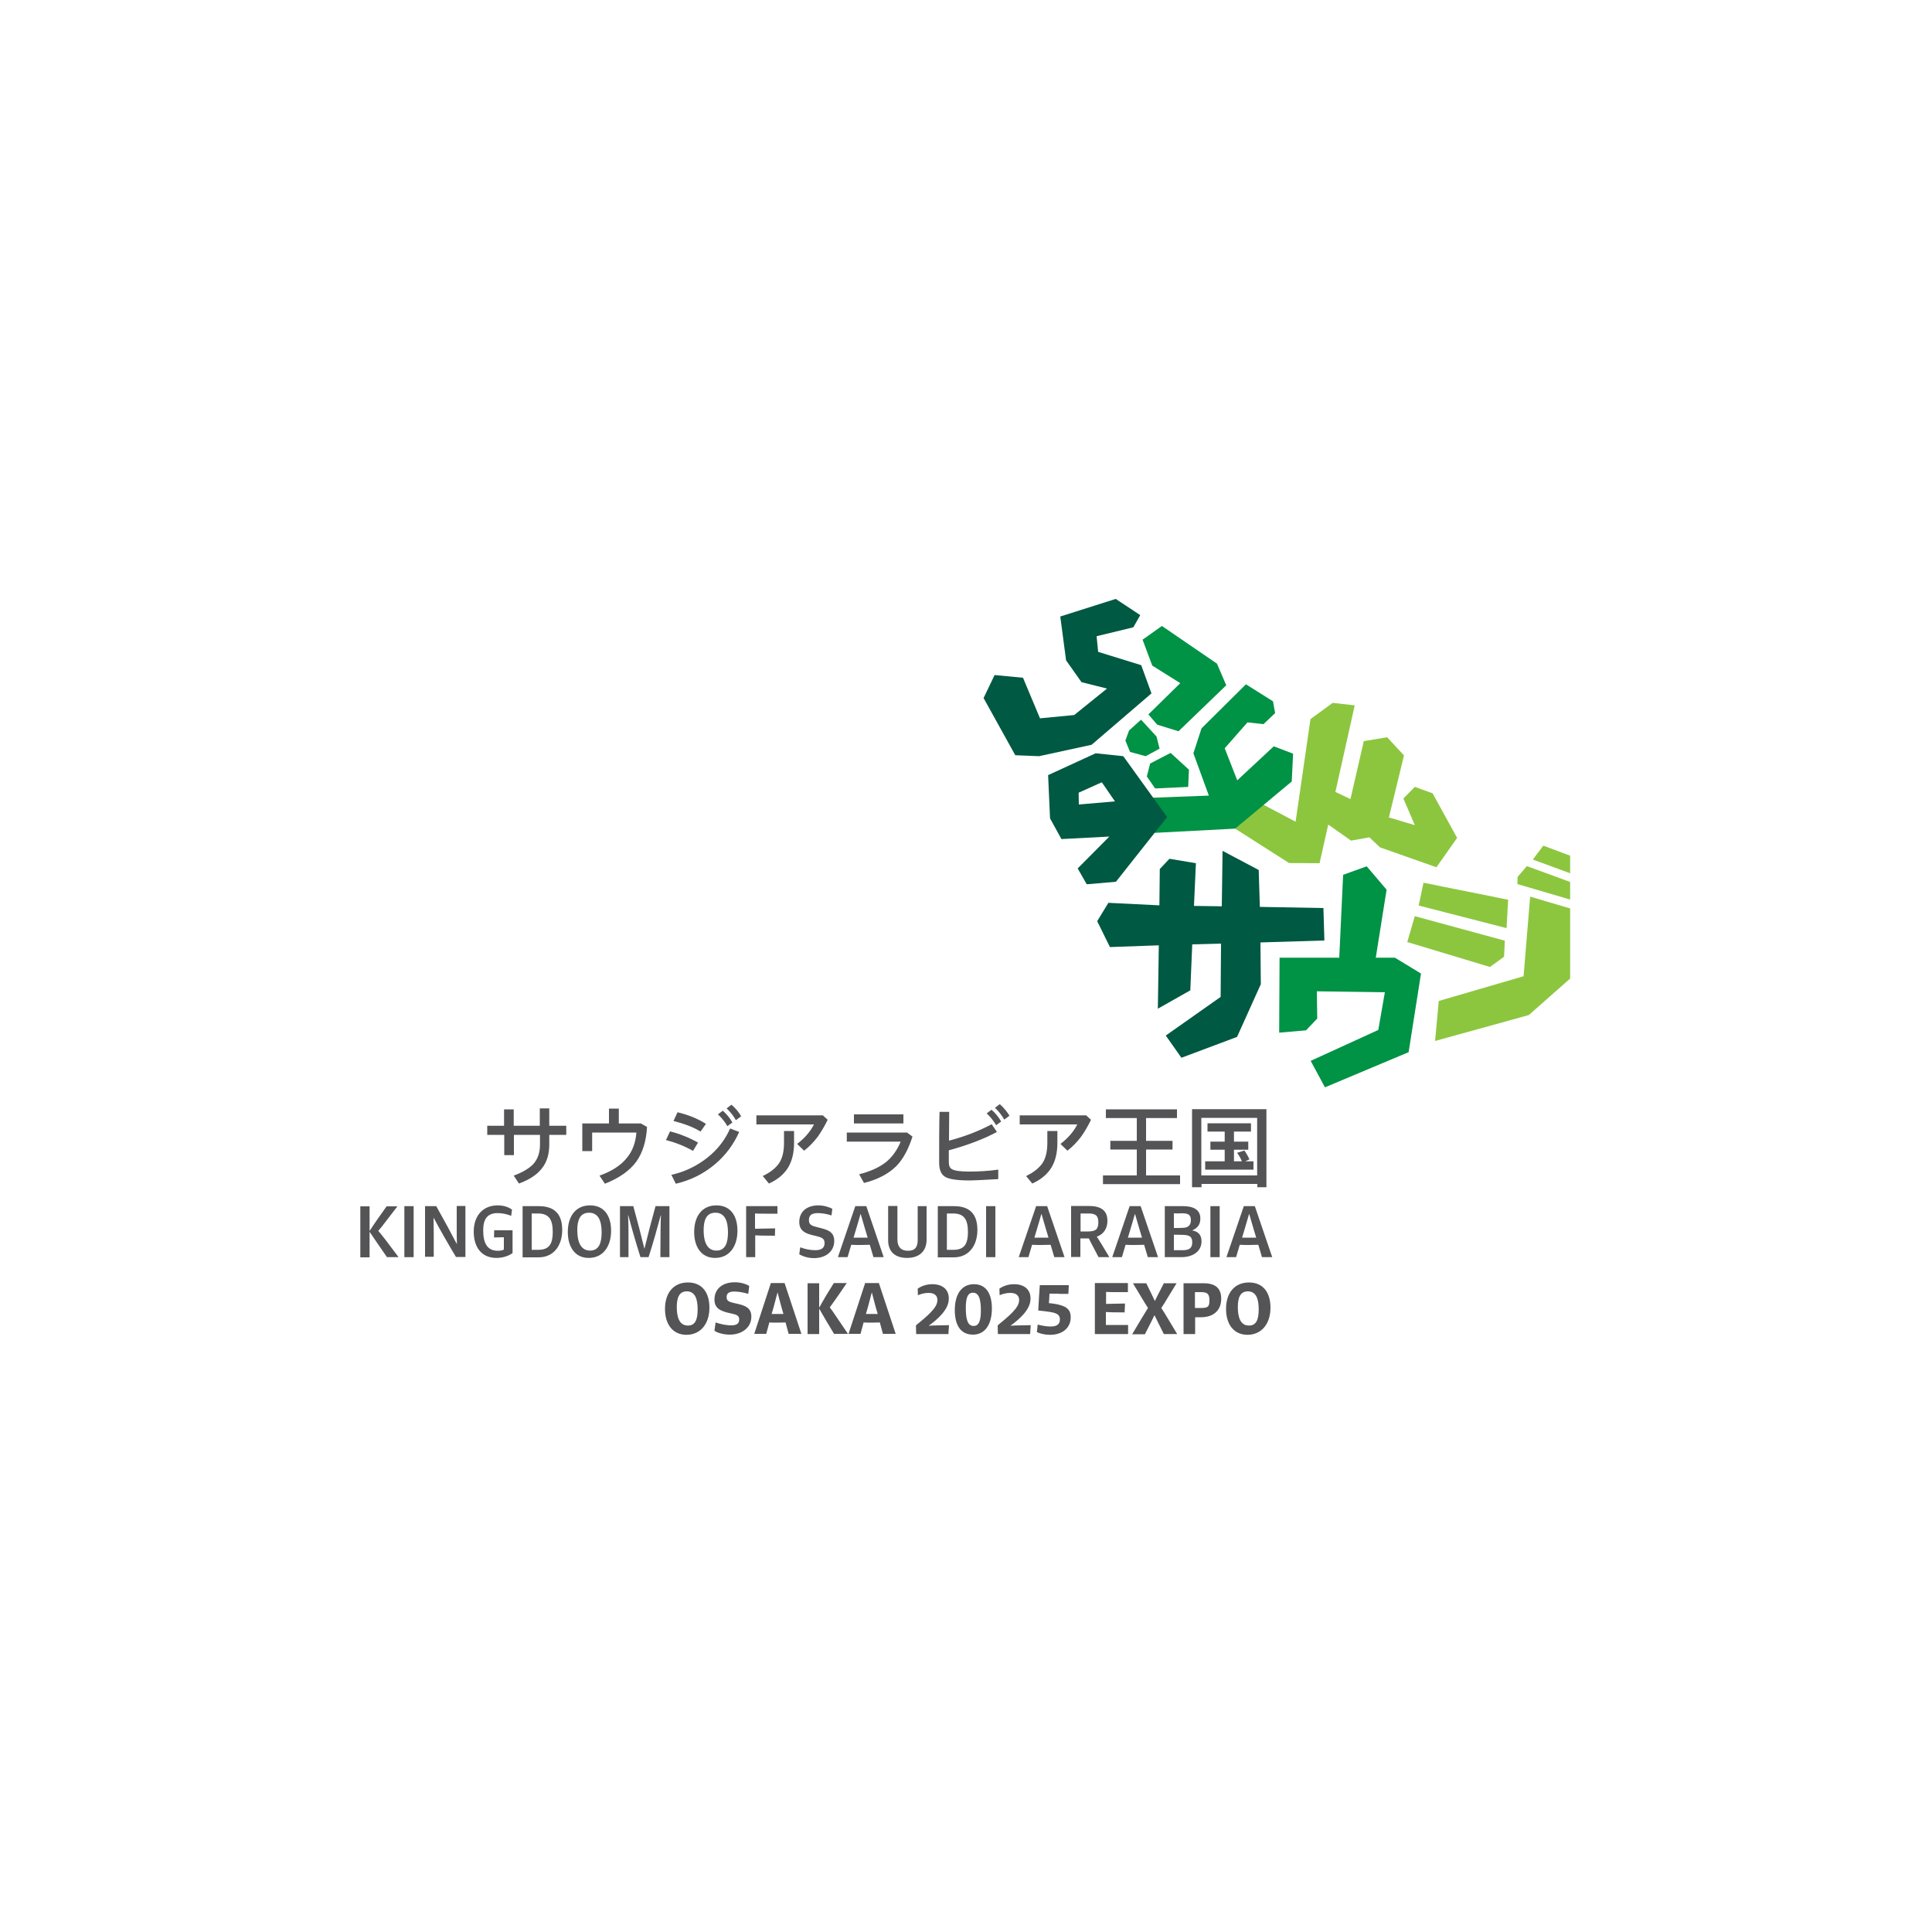 <?xml version="1.0" encoding="utf-8"?>
<!-- Generator: Adobe Illustrator 28.0.0, SVG Export Plug-In . SVG Version: 6.00 Build 0)  -->
<svg version="1.1" id="Layer_1" xmlns="http://www.w3.org/2000/svg" xmlns:xlink="http://www.w3.org/1999/xlink" x="0px" y="0px"
	 viewBox="0 0 1000 1000" style="enable-background:new 0 0 1000 1000;" xml:space="preserve">
<style type="text/css">
	.st0{fill:#009245;}
	.st1{fill:#8CC63F;}
	.st2{fill:#005942;}
	.st3{fill:#545456;}
</style>
<g>
	<g>
		<polygon class="st0" points="584.9,389.2 582.5,383.3 584.4,378.1 590.6,372.5 598.6,381.2 600.2,387.5 593,391.4 		"/>
		<polygon class="st0" points="593.6,401.9 595.3,395.2 605.9,389.7 615.4,398.4 615,407.3 597.9,408.1 		"/>
		<polygon class="st1" points="741.5,410.6 732.3,407.3 726.4,413.3 732.3,427.1 718.9,423.1 726.7,391 718,381.6 705.9,383.6 
			699,413.6 691.2,409.9 701.2,365.1 689.8,363.8 678.3,372.2 670.6,425.3 648.2,413.5 639.3,428.9 667.2,446.7 683,446.8 
			687.5,426.8 699.3,435.1 708.8,433.4 714.3,438.6 743.5,448.9 754.2,433.7 		"/>
		<polygon class="st0" points="659.3,386.3 640.4,403.9 633.9,387.3 645.7,373.9 654,374.8 660,369.1 658.9,363 644.9,354.2 
			621.9,377 617.7,389.9 625.7,411.8 596.4,412.9 595.4,420.5 595.4,431.2 639.3,428.9 668.6,404.5 669.3,390.1 		"/>
		<polygon class="st0" points="594.4,369.8 610.9,353.6 596.4,344.5 591.4,331.1 601.4,324 629.9,343.5 634.7,354.7 610,378.5 
			599,375.1 		"/>
		<polygon class="st2" points="590.7,344.3 568.4,337.4 567.6,329.3 586.6,324.7 590.2,318.4 577.5,310 548.8,319.1 551.8,341.8 
			559.8,353.1 573,356.4 556,370.1 538.3,371.8 529.5,350.8 514.8,349.4 509.1,361.3 525.5,390.9 537.8,391.4 565,385.5 596,358.9 
					"/>
		<path class="st2" d="M581.4,391.4l-14.3-1.5l-24.6,11.3l1,22.4l5.9,10.7l24.8-1.3l-16.4,16.5l4.7,8.2l15.1-1.3l26.5-33.5
			L581.4,391.4z M558.3,410.3l12-5.4l6.8,9.9l-18.7,1.6L558.3,410.3z"/>
		<polygon class="st1" points="778.9,486.9 778.5,495.2 771.2,500.5 728.4,487.6 732.3,474.2 		"/>
		<polygon class="st1" points="734.3,468.7 736.8,456.9 780.6,465.7 779.8,480.4 		"/>
		<polygon class="st1" points="785.4,457.6 785.5,453.9 790.3,448.3 812.7,456.5 812.7,465.6 		"/>
		<polygon class="st1" points="793.4,444.9 798.8,437.7 812.7,442.9 812.7,452 		"/>
		<polygon class="st2" points="652.4,487.8 685.5,486.8 685,470 652.1,469.4 651.5,450.3 632.8,440.4 632.4,469.1 618,468.9 
			619,446.8 605.3,444.5 600.3,449.8 600.1,468.6 573.7,467.3 567.9,476.8 574.5,490.2 599.8,489.3 599.3,522.1 616.1,512.6 
			617.1,488.8 632,488.4 631.8,516 603.4,536 611.5,547.5 640.3,536.7 652.6,509.4 		"/>
		<polygon class="st0" points="681.8,527.2 681.6,513.1 716.8,513.6 713.4,533.1 678.4,549.1 685.8,562.8 729.1,544.6 735.5,503.9 
			722,495.7 712.1,495.7 717.7,460.5 707.4,448.4 695.2,452.8 693.2,495.7 662.3,495.7 662.1,534.5 676,533.3 		"/>
		<polygon class="st1" points="792,464.1 788.6,505.3 744.7,518.1 742.8,538.8 791.3,525.4 812.7,506.5 812.7,470.2 		"/>
	</g>
	<g>
		<g>
			<path class="st3" d="M260.9,582.7v-8.5h5v8.5h13.5v-9h4.9v9h8.8v4.7h-8.8v5c0,4.9-1.2,9-3.7,12.2c-2.5,3.3-6.5,6-12,8l-2.7-4.1
				c4.8-1.8,8.3-3.9,10.4-6.3c2.1-2.5,3.2-5.7,3.2-9.8v-5H266v10.5h-5v-10.5h-8.8v-4.7H260.9z"/>
			<path class="st3" d="M320.3,573.8v7.7h11.4l3.2,1.8c-0.4,7.3-2.2,13.2-5.5,17.9c-3.5,4.8-9,8.6-16.3,11.5l-2.8-4.2
				c6.2-2.2,10.9-5.2,14-9c3-3.5,4.7-8,5.1-13.3h-22.9v9.6h-5.1v-14.3h13.8v-7.7H320.3z"/>
			<path class="st3" d="M361.3,591.4l-2.6,4.3c-4-2.3-8.6-4.2-14-5.6l2.1-4.5C351.6,586.8,356.5,588.7,361.3,591.4z M382.6,585.9
				c-2.9,6.5-7,12-12.4,16.6c-5.9,5-12.7,8.4-20.4,10.2l-2.3-4.6c7.1-1.6,13.4-4.7,18.9-9.1c5.2-4.2,9-9.2,11.5-14.9L382.6,585.9z
				 M365.4,581.7l-2.8,4c-3.5-2.2-8.2-4-14-5.5l2.1-4.5C356.5,577.1,361.3,579.1,365.4,581.7z M379.1,581l-2.6,1.9
				c-1.3-2.2-2.9-4.3-4.9-6.1l2.5-1.9C376.1,576.6,377.8,578.7,379.1,581z M383.6,577.8l-2.7,2c-1.3-2.3-2.9-4.3-4.8-6.1l2.5-1.9
				C380.8,573.7,382.5,575.7,383.6,577.8z"/>
			<path class="st3" d="M425.9,577.3l2.5,2.3c-1.7,3.5-3.4,6.3-5,8.6c-2.1,2.8-4.5,5.3-7.2,7.4l-3.6-3.5c4-3.1,6.9-6.5,8.7-10.1
				h-29.8v-4.7H425.9z M411,585.4v6.1c0,5.1-1,9.3-3,12.7c-2.1,3.5-5.4,6.3-10,8.4l-3.2-3.9c4-1.9,6.8-4.2,8.5-6.7
				c1.7-2.6,2.5-6.1,2.5-10.5v-6.1H411z"/>
			<path class="st3" d="M469.6,586.3l2.7,2c-2.1,6.5-4.8,11.6-8.3,15.2c-4,4-9.6,7-16.8,8.8l-2.5-4.5c5.9-1.5,10.5-3.6,14-6.4
				c3.2-2.6,5.7-6.2,7.5-10.5h-27.9v-4.7H469.6z M467.6,576.8v4.7H442v-4.7H467.6z"/>
			<path class="st3" d="M516,585.9c-6.7,3.6-15,6.8-24.9,9.5v6.1c0,1.8,0.5,3.1,1.7,3.7c1.4,0.8,4.4,1.2,8.8,1.2
				c5,0,10.1-0.3,15.1-1l0,4.9c-8.4,0.5-13.3,0.7-14.6,0.7c-6.4,0-10.5-0.6-12.6-1.7c-2.3-1.2-3.4-3.7-3.4-7.5c0-10.3,0-19,0.2-26.3
				h5l-0.1,14.9c8.1-2.1,15.5-5,22.1-8.5L516,585.9z M518.2,580.5l-2.6,1.9c-1.3-2.2-2.9-4.3-4.9-6.1l2.5-1.9
				C515.2,576.1,516.9,578.2,518.2,580.5z M522.5,577.5l-2.7,2c-1.3-2.3-2.9-4.3-4.8-6.1l2.5-1.9
				C519.6,573.4,521.3,575.5,522.5,577.5z"/>
			<path class="st3" d="M562.2,577.3l2.5,2.3c-1.7,3.5-3.4,6.3-5,8.6c-2.1,2.8-4.5,5.3-7.2,7.4l-3.6-3.5c4-3.1,6.9-6.5,8.7-10.1
				h-29.8v-4.7H562.2z M547.3,585.4v6.1c0,5.1-1,9.3-3,12.7c-2.1,3.5-5.4,6.3-10,8.4l-3.2-3.9c4-1.9,6.8-4.2,8.5-6.7
				c1.7-2.6,2.5-6.1,2.5-10.5v-6.1H547.3z"/>
			<path class="st3" d="M609.2,574.2v4.5h-16v11.8h13.7v4.5h-13.7v13.4h17.6v4.5h-39.9v-4.5h17.5V595h-13.7v-4.5h13.7v-11.8h-16
				v-4.5H609.2z"/>
			<path class="st3" d="M655.6,614.5h-4.8v-1.7h-28.9v1.7H617v-40.4h38.5V614.5z M650.7,608.4v-29.8h-28.9v29.8H650.7z M647.5,581.4
				v4.3h-8.8v5.2h7.4v4.2h-7.4v6h4.1c-0.7-1.7-1.5-3.1-2.5-4.4l3.8-1.2c1,1.4,1.9,3,2.6,4.6l-2.2,1h4.3v4.3h-25v-4.3h10.1v-6h-7.4
				v-4.2h7.4v-5.2H625v-4.3H647.5z"/>
		</g>
	</g>
	<g>
		<g>
			<path class="st3" d="M206.3,650.7h-6l-4.9-7.1c-1.7-2.5-2.9-4.2-4-5.9h-0.1v13.1h-4.8v-26.4h4.8v12.6h0.1
				c1.2-1.9,2.5-3.8,4.1-6.1l4.6-6.5h5.6l-6,7.8c-1.4,1.9-2.7,3.5-3.9,4.9c1.1,1.3,2.6,3.1,4.1,5.1L206.3,650.7z"/>
			<path class="st3" d="M209.3,624.3h4.8v26.4h-4.8V624.3z"/>
			<path class="st3" d="M220,624.3h5.8c4,7.1,7.5,13.6,10.6,19.5h0.1c-0.1-2-0.1-5.7-0.1-8l0-11.6h4.5v26.4h-4.9
				c-4.3-7.2-8.2-14-11.5-20.2h-0.1c0,1.8,0.1,5.3,0.1,7.5l0,12.6H220V624.3z"/>
			<path class="st3" d="M257,651.1c-7.9,0-11.8-5.7-11.8-13.6c0-8.4,4.9-13.6,12.4-13.6c3.1,0,5.7,0.9,7.4,2.2l-0.4,3.2
				c-2.3-0.9-4.7-1.4-7-1.4c-5.3,0-7.5,3-7.5,8.9c0,6.5,2,10.6,7.6,10.6c1.2,0,2.3-0.2,3.1-0.6v-2c0-1.4,0-3,0-4.4
				c-1.2,0-2.6,0.1-5.1,0.1l0.1-3.7c4.1,0,7.2,0,9.5,0v7.3v4.5C263.5,649.9,260.5,651.1,257,651.1z"/>
			<path class="st3" d="M270.5,624.3h8.4c8.1,0,12.1,4.1,12.1,12.3c0,8.2-4.5,14.2-12.2,14.2h-8.3V624.3z M286.1,637.7
				c0-6.4-1.9-9.6-7.6-9.6H278c-0.9,0-1.8,0-2.8,0c0,1.4,0,2.8,0,4.3v10.2c0,1.5,0,2.9,0,4.3c0.9,0,2,0,2.9,0h0.6
				C284.4,646.9,286.1,643.6,286.1,637.7z"/>
			<path class="st3" d="M293.9,637.7c0-8.2,4.1-13.8,11.5-13.8c7.4,0,10.9,5.5,10.9,13.1c0,8.2-4.2,14.1-11.6,14.1
				C297.6,651.1,293.9,645.4,293.9,637.7z M311.4,637.9c0-5.7-1.5-10.2-6.5-10.2c-4.7,0-6.1,3.8-6.1,9.1c0,5.6,1.6,10.5,6.6,10.5
				C310.1,647.3,311.4,643.2,311.4,637.9z"/>
			<path class="st3" d="M327.8,624.3c2.1,7.6,4,14.9,5.7,21.9h0.1c1.7-7,3.6-14.4,5.7-21.9h7.2v26.4h-4.7l0.1-13.9
				c0-2.7,0.1-5.8,0.2-7.8h-0.1c-1.9,7.1-3.9,14.2-6.3,21.7h-4.2c-2.4-7.6-4.4-14.5-6.3-21.7h-0.1c0.1,2.6,0.2,5.2,0.2,8l0,13.7
				h-4.4v-26.4H327.8z"/>
			<path class="st3" d="M359.3,637.7c0-8.2,4.1-13.8,11.5-13.8c7.4,0,10.9,5.5,10.9,13.1c0,8.2-4.2,14.1-11.6,14.1
				C363,651.1,359.3,645.4,359.3,637.7z M376.8,637.9c0-5.7-1.5-10.2-6.5-10.2c-4.7,0-6.1,3.8-6.1,9.1c0,5.6,1.6,10.5,6.6,10.5
				C375.5,647.3,376.8,643.2,376.8,637.9z"/>
			<path class="st3" d="M386.1,624.3h16.3v3.9h-5.8c-2.1,0-4.4,0-5.8-0.1c0,1.4,0,2.6,0,4v3.9c1.3,0,4.1-0.1,10.4-0.2l-0.1,3.8
				c-6.4,0-9.2-0.1-10.2-0.2v11.3h-4.7V624.3z"/>
			<path class="st3" d="M421.9,647.1c3.2,0,4.9-1.1,4.9-3.7c0-2.6-1.7-3-5.5-3.9c-4.4-1-7.6-2.4-7.6-7c0-5.5,4.1-8.6,9.8-8.6
				c2.8,0,5.6,0.8,7.3,1.8l-0.4,3.4c-2.1-0.7-4.8-1.2-7-1.2c-3.3,0-4.7,1.1-4.7,3.6c0,2.6,1.5,3,5.1,3.9c4.7,1.1,8,2.2,8,6.9
				c0,5.7-4.7,8.9-10.5,8.9c-3,0-5.8-0.9-7.6-2l0.5-3.6C416.6,646.5,419.3,647.1,421.9,647.1z"/>
			<path class="st3" d="M452.1,650.7l-1.9-6.4c-1.3,0-3.5,0.1-4.8,0.1c-1.3,0-3.5,0-4.8-0.1l-1.9,6.4h-5l9-26.4h5.7l9,26.4H452.1z
				 M449.1,640.6l-1.5-5c-0.7-2.3-1.5-5-2.1-7.2h-0.1c-0.7,2.3-1.4,5-2.1,7.2l-1.5,5h3.7H449.1z"/>
			<path class="st3" d="M464.5,641.6c0,3.6,1.7,5.8,5.5,5.8c3.8,0,5-2.1,5-5.7v-17.4h4.6v17.3c0,6.3-4.1,9.5-10.1,9.5
				c-6.1,0-9.8-3.1-9.8-9.2v-17.7h4.8V641.6z"/>
			<path class="st3" d="M485.4,624.3h8.4c8.1,0,12.1,4.1,12.1,12.3c0,8.2-4.5,14.2-12.2,14.2h-8.3V624.3z M501,637.7
				c0-6.4-1.9-9.6-7.6-9.6h-0.5c-0.9,0-1.8,0-2.8,0c0,1.4,0,2.8,0,4.3v10.2c0,1.5,0,2.9,0,4.3c0.9,0,2,0,2.9,0h0.6
				C499.3,646.9,501,643.6,501,637.7z"/>
			<path class="st3" d="M510.4,624.3h4.8v26.4h-4.8V624.3z"/>
			<path class="st3" d="M545.7,650.7l-1.9-6.4c-1.3,0-3.5,0.1-4.8,0.1c-1.3,0-3.5,0-4.8-0.1l-1.9,6.4h-5l9-26.4h5.7l9,26.4H545.7z
				 M542.7,640.6l-1.5-5c-0.7-2.3-1.5-5-2.1-7.2H539c-0.7,2.3-1.4,5-2.1,7.2l-1.5,5h3.7H542.7z"/>
			<path class="st3" d="M574.2,650.7h-5.6l-3.4-6.5c-0.6-1-1.1-2.2-1.6-3.2l-0.1,0c-1.3,0-2.8,0-4.3,0v9.6h-4.8v-26.4h9.1
				c5.9,0,9.7,2,9.7,7.7c0,4.1-2.1,7-5.5,8.2c0.7,1,1.4,2.2,2.1,3.3L574.2,650.7z M559.3,632.3v5.1c1.4,0,2.4,0,4.1,0
				c3.6-0.1,5.1-1,5.1-4.7c0-3.6-1.5-4.6-5.1-4.6h-0.6c-1.1,0-2.3,0-3.5,0C559.3,629.4,559.3,630.8,559.3,632.3z"/>
			<path class="st3" d="M594.1,650.7l-1.9-6.4c-1.3,0-3.5,0.1-4.8,0.1c-1.3,0-3.5,0-4.8-0.1l-1.9,6.4h-5l9-26.4h5.7l9,26.4H594.1z
				 M591.1,640.6l-1.5-5c-0.7-2.3-1.5-5-2.1-7.2h-0.1c-0.7,2.3-1.4,5-2.1,7.2l-1.5,5h3.7H591.1z"/>
			<path class="st3" d="M621.9,642.5c0,5.4-4.7,8.2-10.4,8.2h-8.6v-26.4h9.4c5.4,0,9,1.8,9,6.4c0,3.2-1.5,4.9-4.1,6.1v0.1
				C620.1,637.4,621.9,639.1,621.9,642.5z M607.6,628c0,1.3,0,2.5,0,3.9v3.7c2.2,0,4,0,5.1-0.1c2.7-0.2,3.7-1.7,3.7-4
				c0-2.9-1.7-3.5-4.4-3.5h-0.7C610.2,628.1,608.8,628.1,607.6,628z M617.1,643c0-2.7-1.2-3.6-4.1-3.8c-1.1-0.1-2.8-0.1-5.4-0.1v3.9
				c0,1.5,0,2.7,0,4.1c1.2,0,2.9,0,4.1,0h0.8C615.6,647,617.1,646,617.1,643z"/>
			<path class="st3" d="M626.5,624.3h4.8v26.4h-4.8V624.3z"/>
			<path class="st3" d="M653.2,650.7l-1.9-6.4c-1.3,0-3.5,0.1-4.8,0.1c-1.3,0-3.5,0-4.8-0.1l-1.9,6.4h-5l9-26.4h5.7l9,26.4H653.2z
				 M650.2,640.6l-1.5-5c-0.7-2.3-1.5-5-2.1-7.2h-0.1c-0.7,2.3-1.4,5-2.1,7.2l-1.5,5h3.7H650.2z"/>
		</g>
	</g>
	<g>
		<g>
			<path class="st3" d="M344.2,677.5c0-8.2,4.3-13.7,11.9-13.7c7.5,0,11.1,5.5,11.1,13c0,8.3-4.5,14.1-12,14.1
				C347.9,690.8,344.2,685.1,344.2,677.5z M361.1,677.7c0-5.1-1.2-9.3-5.6-9.3c-4.1,0-5.2,3.5-5.2,8.2c0,5.1,1.3,9.5,5.7,9.5
				C360.1,686.2,361.1,682.5,361.1,677.7z"/>
			<path class="st3" d="M378.5,686c2.9,0,4.1-1,4.1-3.1c0-2.1-1.5-2.5-4.8-3.2c-4.5-1-8-2.3-8-7c0-5.8,4.4-9,10.5-9
				c3,0,5.7,0.8,7.5,1.9l-0.5,4.1c-2.3-0.7-5-1.2-7.2-1.2c-2.9,0-4,1-4,2.9c0,2.1,1.4,2.5,4.5,3.2c4.8,1,8.3,2.1,8.3,6.9
				c0,5.8-5.1,9.3-11.1,9.3c-3.2,0-6.2-0.8-8-2l0.6-4.3C372.8,685.3,375.7,686,378.5,686z"/>
			<path class="st3" d="M408.2,690.4l-1.6-5.9c-1.2,0-2.9,0.1-4.2,0.1c-1.3,0-3,0-4.2-0.1l-1.6,5.9h-6.2l8.6-26.3h7.1l8.7,26.3
				H408.2z M405.5,680.1l-1.1-3.8c-0.6-2.2-1.3-5-1.9-7.2h-0.1c-0.6,2.2-1.3,5-1.9,7.2l-1.1,3.8h3H405.5z"/>
			<path class="st3" d="M438.9,690.4h-7.2l-4.2-7c-1.5-2.5-2.4-4.2-3.4-5.9H424v13h-6v-26.3h6v12.5h0.1c1.1-1.9,2.2-4,3.6-6.3
				l3.9-6.3h6.7l-5.3,7.7c-1.3,1.8-2.4,3.4-3.5,4.9c0.9,1.2,2.2,3,3.5,5L438.9,690.4z"/>
			<path class="st3" d="M457,690.4l-1.6-5.9c-1.2,0-2.9,0.1-4.2,0.1c-1.3,0-3,0-4.2-0.1l-1.6,5.9h-6.2l8.6-26.3h7.1l8.7,26.3H457z
				 M454.3,680.1l-1.1-3.8c-0.6-2.2-1.3-5-1.9-7.2h-0.1c-0.6,2.2-1.3,5-1.9,7.2l-1.1,3.8h3H454.3z"/>
			<path class="st3" d="M474.1,686c2.8-2.3,5.6-4.6,7.7-6.8c2-2.1,3.4-4.1,3.4-6.3c0-2.3-1.5-3.7-4.6-3.7c-1.9,0-3.9,0.5-5.5,1.2
				L475,667c1.9-1.3,4.4-2.3,7.6-2.3c5.1,0,8.5,2.6,8.5,7.4c0,2.9-1.3,5.4-3.5,8c-2,2.3-4.4,4.3-6.9,6.1v0c1.4-0.1,3.3-0.2,5.9-0.2
				l4.6-0.1l-0.3,4.6h-16.7L474.1,686z"/>
			<path class="st3" d="M494.2,678.1c0-7.7,3.2-13.4,9.9-13.4c6.6,0,9.3,5.3,9.3,12.6c0,7.7-3.2,13.5-9.8,13.5
				C496.8,690.8,494.2,685.3,494.2,678.1z M507.7,678.4c0-5.7-0.9-9.3-4.1-9.3c-3,0-3.7,3.3-3.7,7.9c0,5.7,0.9,9.3,4,9.3
				C506.9,686.4,507.7,682.9,507.7,678.4z"/>
			<path class="st3" d="M516.4,686c2.8-2.3,5.6-4.6,7.7-6.8c2-2.1,3.4-4.1,3.4-6.3c0-2.3-1.5-3.7-4.6-3.7c-1.9,0-3.9,0.5-5.5,1.2
				l-0.1-3.4c1.9-1.3,4.4-2.3,7.6-2.3c5.1,0,8.5,2.6,8.5,7.4c0,2.9-1.3,5.4-3.5,8c-2,2.3-4.4,4.3-6.9,6.1v0c1.4-0.1,3.3-0.2,5.9-0.2
				l4.6-0.1l-0.3,4.6h-16.7L516.4,686z"/>
			<path class="st3" d="M548.1,669.6c-1.5,0-3.4,0-4.9,0c0,1.6-0.2,3.7-0.3,4.9c2.6,0.2,5.3,0.7,7.1,1.4c2.9,1.1,4.2,2.8,4.2,5.9
				c0,5.7-4.5,9.1-10.7,9.1c-2.7,0-5.1-0.6-6.8-1.4l0.4-3.9c2,0.5,4.4,1,6.6,1c3,0,4.9-0.9,4.9-3.7c0-2.2-1.3-3.2-4.9-3.8
				c-1.3-0.2-4.1-0.6-6.3-0.8c0.2-4.1,0.5-9.1,0.8-13.1h15l-0.2,4.5H548.1z"/>
			<path class="st3" d="M566.7,690.4v-26.3h17.1v4.7h-5.4c-2.2,0-4.6,0-5.9-0.1c0,1.3,0,2.3,0,3.7v2.5c1.2,0,3.9-0.1,9.8-0.2
				l-0.2,4.6c-5.9,0-8.5-0.1-9.7-0.2v3c0,1.4,0,2.4,0,3.7c1.2,0,3.6,0,5.8,0h5.7v4.7H566.7z"/>
			<path class="st3" d="M591.2,681.9c1-1.6,2-3.2,3-4.9c-1-1.6-2-3.1-3.1-5l-4.7-7.8h6.9l2.4,4.9c0.7,1.4,1.4,2.9,2,4.2h0.1
				c0.6-1.3,1.4-2.8,2.1-4.2l2.5-4.9h6.6l-4.9,8c-1,1.7-2,3.3-3,4.8c1,1.6,2.1,3.3,3.1,5l5.1,8.5h-6.9l-2.9-5.8
				c-0.7-1.4-1.3-2.7-1.9-3.9h-0.1c-0.6,1.2-1.2,2.6-1.9,3.9l-3,5.9H586L591.2,681.9z"/>
			<path class="st3" d="M632.1,672.2c0,6.2-4.2,9.6-10.4,9.6c-1.4,0-2.3,0-3.1,0v8.7h-6v-26.3h9.9
				C628.1,664.1,632.1,666,632.1,672.2z M626,673c0-3.4-1.2-4.2-4.4-4.2h-0.4c-0.9,0-1.8,0-2.7,0c0,1.2,0,2.4,0,3.6v4.6
				c1.1,0,2.2,0,3.6,0C625.3,676.9,626,676.3,626,673z"/>
			<path class="st3" d="M634.6,677.5c0-8.2,4.3-13.7,11.9-13.7c7.5,0,11.1,5.5,11.1,13c0,8.3-4.5,14.1-12,14.1
				C638.3,690.8,634.6,685.1,634.6,677.5z M651.5,677.7c0-5.1-1.2-9.3-5.6-9.3c-4.1,0-5.2,3.5-5.2,8.2c0,5.1,1.3,9.5,5.7,9.5
				C650.5,686.2,651.5,682.5,651.5,677.7z"/>
		</g>
	</g>
</g>
</svg>
